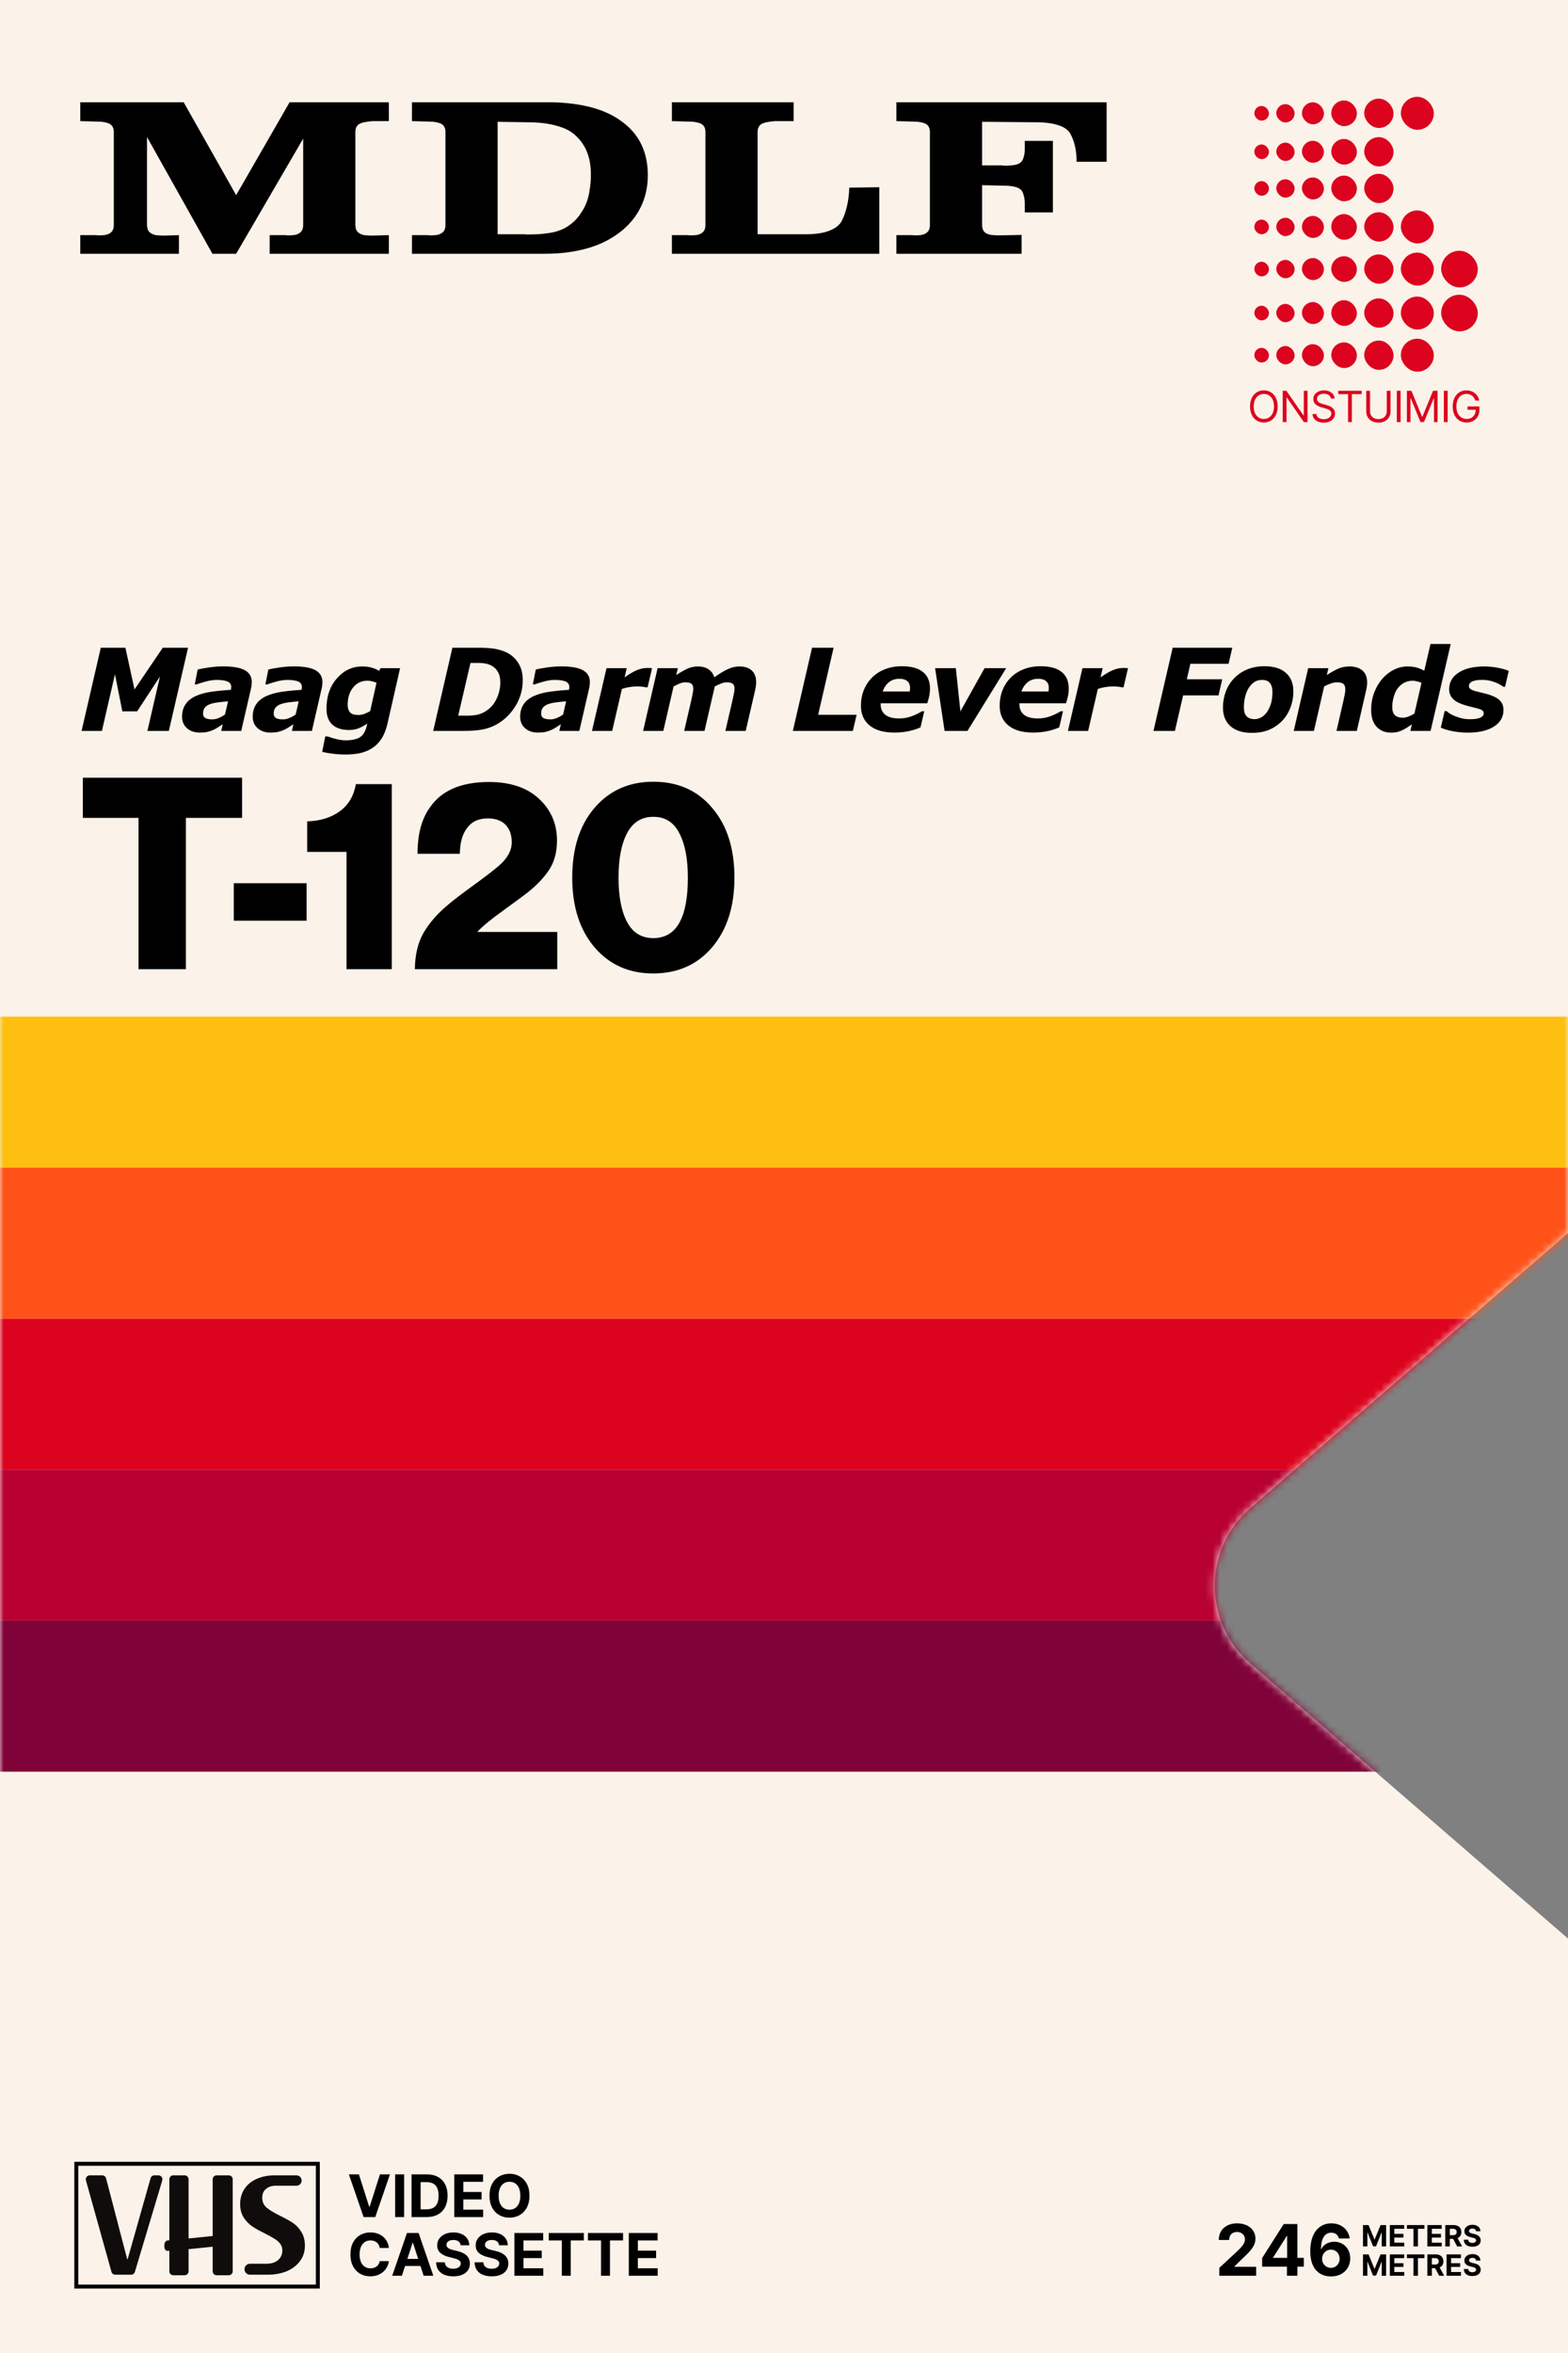 <?xml version="1.0" encoding="UTF-8"?>
<svg xmlns="http://www.w3.org/2000/svg" width="214" height="321" viewBox="0 0 214 321" fill="none">
  <rect x="0" y="0" width="214" height="321" fill="#808080" stroke="none"/>
  <path d="M214 168.21L170.628 205.748C164.177 211.331 164.177 221.337 170.628 226.92L214 264.458V321H0V0H214V168.21Z" fill="#FBF2E9"></path>
  <mask id="mask0_1_3" style="mask-type:alpha" maskUnits="userSpaceOnUse" x="0" y="0" width="214" height="321">
    <path d="M214 168.21L170.628 205.748C164.177 211.331 164.177 221.337 170.628 226.92L214 264.458V321H0V0H214V168.21Z" fill="#FBF2E9"></path>
  </mask>
  <g mask="url(#mask0_1_3)">
    <rect y="138.695" width="214" height="20.6" fill="#FEBF10"></rect>
    <rect y="159.295" width="214" height="20.6" fill="#FF5218"></rect>
    <rect y="179.895" width="214" height="20.6" fill="#DC031E"></rect>
    <rect y="200.495" width="214" height="20.6" fill="#B80032"></rect>
    <rect y="221.095" width="214" height="20.6" fill="#7F0339"></rect>
    <path d="M18.905 132.217V111.576H11.307V106.097H33.043V111.576H25.371V132.217H18.905ZM31.904 125.605V120.49H41.841V125.605H31.904ZM47.294 132.217V116.216H41.924V112.051C43.678 112.003 45.151 111.552 46.344 110.7C47.538 109.847 48.281 108.605 48.573 106.973H53.468V132.217H47.294ZM56.619 132.217C56.643 130.268 57.033 128.624 57.788 127.285C58.567 125.945 59.651 124.691 61.039 123.522C61.77 122.889 62.975 121.964 64.656 120.746C66.336 119.528 67.518 118.615 68.2 118.006C69.296 117.032 69.843 115.997 69.843 114.901C69.843 113.902 69.563 113.111 69.003 112.526C68.443 111.942 67.639 111.649 66.592 111.649C65.399 111.649 64.498 112.027 63.889 112.782C63.158 113.61 62.781 114.84 62.756 116.472H56.984C56.984 113.793 57.557 111.674 58.701 110.115C60.284 107.826 62.963 106.681 66.738 106.681C69.636 106.681 71.901 107.436 73.533 108.946C75.189 110.456 76.017 112.368 76.017 114.682C76.017 116.265 75.652 117.604 74.921 118.7C74.191 119.796 73.168 120.855 71.853 121.878C71.414 122.219 70.355 122.999 68.674 124.216C67.018 125.41 65.849 126.372 65.167 127.102V127.139H76.054V132.217H56.619ZM89.166 127.979C92.308 127.979 93.879 125.227 93.879 119.723C93.879 117.166 93.489 115.144 92.71 113.659C91.955 112.173 90.774 111.43 89.166 111.43C87.559 111.43 86.366 112.173 85.586 113.659C84.807 115.12 84.417 117.141 84.417 119.723C84.417 122.304 84.807 124.326 85.586 125.787C86.366 127.248 87.559 127.979 89.166 127.979ZM89.13 132.801C85.842 132.801 83.175 131.608 81.129 129.221C79.108 126.834 78.097 123.668 78.097 119.723C78.097 115.753 79.108 112.587 81.129 110.225C83.175 107.838 85.854 106.645 89.166 106.645C92.527 106.645 95.206 107.838 97.204 110.225C99.225 112.587 100.236 115.753 100.236 119.723C100.236 123.693 99.213 126.871 97.167 129.258C95.145 131.62 92.466 132.801 89.13 132.801Z" fill="black"></path>
    <path d="M48.983 296.63L50.392 301.058H50.446L51.857 296.63H53.223L51.214 302.458H49.626L47.614 296.63H48.983ZM55.157 296.63V302.458H53.925V296.63H55.157ZM58.236 302.458H56.17V296.63H58.253C58.84 296.63 59.344 296.747 59.767 296.98C60.19 297.212 60.516 297.545 60.743 297.979C60.973 298.414 61.087 298.933 61.087 299.538C61.087 300.146 60.973 300.667 60.743 301.104C60.516 301.54 60.188 301.875 59.761 302.108C59.337 302.341 58.828 302.458 58.236 302.458ZM57.403 301.402H58.185C58.549 301.402 58.856 301.338 59.104 301.209C59.355 301.078 59.542 300.876 59.668 300.603C59.795 300.328 59.858 299.973 59.858 299.538C59.858 299.108 59.795 298.756 59.668 298.483C59.542 298.21 59.355 298.008 59.107 297.879C58.858 297.75 58.552 297.686 58.188 297.686H57.403V301.402ZM62 302.458V296.63H65.927V297.646H63.232V299.035H65.725V300.051H63.232V301.442H65.939V302.458H62ZM72.262 299.544C72.262 300.18 72.142 300.72 71.901 301.166C71.662 301.612 71.335 301.952 70.922 302.188C70.51 302.421 70.047 302.538 69.533 302.538C69.015 302.538 68.55 302.42 68.139 302.185C67.727 301.95 67.402 301.609 67.163 301.163C66.924 300.717 66.804 300.178 66.804 299.544C66.804 298.909 66.924 298.368 67.163 297.922C67.402 297.476 67.727 297.137 68.139 296.903C68.55 296.668 69.015 296.551 69.533 296.551C70.047 296.551 70.51 296.668 70.922 296.903C71.335 297.137 71.662 297.476 71.901 297.922C72.142 298.368 72.262 298.909 72.262 299.544ZM71.013 299.544C71.013 299.132 70.951 298.785 70.828 298.503C70.707 298.22 70.535 298.006 70.313 297.86C70.091 297.713 69.831 297.64 69.533 297.64C69.235 297.64 68.975 297.713 68.754 297.86C68.532 298.006 68.359 298.22 68.236 298.503C68.114 298.785 68.053 299.132 68.053 299.544C68.053 299.956 68.114 300.303 68.236 300.586C68.359 300.868 68.532 301.083 68.754 301.229C68.975 301.375 69.235 301.448 69.533 301.448C69.831 301.448 70.091 301.375 70.313 301.229C70.535 301.083 70.707 300.868 70.828 300.586C70.951 300.303 71.013 299.956 71.013 299.544ZM53.072 306.671H51.826C51.803 306.509 51.757 306.366 51.687 306.241C51.616 306.114 51.526 306.006 51.416 305.916C51.306 305.827 51.179 305.759 51.035 305.712C50.893 305.664 50.738 305.64 50.571 305.64C50.269 305.64 50.007 305.715 49.783 305.865C49.559 306.013 49.385 306.229 49.262 306.514C49.139 306.797 49.077 307.14 49.077 307.544C49.077 307.96 49.139 308.309 49.262 308.591C49.387 308.874 49.562 309.087 49.786 309.232C50.01 309.376 50.269 309.448 50.562 309.448C50.727 309.448 50.88 309.426 51.021 309.382C51.163 309.339 51.289 309.275 51.399 309.192C51.509 309.106 51.6 309.003 51.672 308.882C51.746 308.76 51.797 308.622 51.826 308.466L53.072 308.472C53.04 308.739 52.959 308.997 52.83 309.246C52.703 309.492 52.532 309.713 52.315 309.909C52.101 310.102 51.845 310.256 51.547 310.37C51.251 310.482 50.916 310.538 50.543 310.538C50.023 310.538 49.558 310.42 49.148 310.185C48.74 309.95 48.418 309.609 48.181 309.163C47.946 308.717 47.828 308.178 47.828 307.544C47.828 306.909 47.947 306.368 48.186 305.922C48.425 305.476 48.75 305.137 49.16 304.903C49.569 304.668 50.03 304.551 50.543 304.551C50.88 304.551 51.193 304.598 51.482 304.693C51.772 304.788 52.029 304.926 52.253 305.108C52.477 305.289 52.659 305.51 52.799 305.771C52.941 306.033 53.032 306.333 53.072 306.671ZM54.851 310.458H53.53L55.542 304.63H57.13L59.139 310.458H57.819L56.359 305.962H56.313L54.851 310.458ZM54.768 308.167H57.887V309.129H54.768V308.167ZM62.869 306.306C62.846 306.077 62.748 305.898 62.576 305.771C62.403 305.644 62.169 305.581 61.873 305.581C61.672 305.581 61.502 305.609 61.364 305.666C61.225 305.721 61.119 305.798 61.045 305.897C60.973 305.995 60.937 306.107 60.937 306.232C60.933 306.337 60.955 306.428 61.002 306.506C61.051 306.583 61.119 306.651 61.204 306.708C61.29 306.763 61.388 306.811 61.5 306.853C61.612 306.893 61.732 306.927 61.859 306.955L62.382 307.08C62.636 307.137 62.87 307.213 63.082 307.308C63.295 307.403 63.479 307.519 63.634 307.658C63.79 307.796 63.91 307.96 63.996 308.147C64.083 308.335 64.128 308.551 64.129 308.793C64.128 309.15 64.037 309.459 63.856 309.721C63.678 309.981 63.42 310.183 63.082 310.327C62.746 310.469 62.342 310.541 61.867 310.541C61.397 310.541 60.987 310.468 60.638 310.324C60.291 310.18 60.02 309.967 59.824 309.684C59.631 309.399 59.529 309.048 59.52 308.628H60.712C60.725 308.824 60.781 308.987 60.88 309.118C60.98 309.247 61.114 309.344 61.281 309.411C61.45 309.475 61.641 309.508 61.853 309.508C62.062 309.508 62.243 309.477 62.397 309.417C62.552 309.356 62.672 309.271 62.758 309.163C62.843 309.055 62.886 308.931 62.886 308.791C62.886 308.66 62.847 308.55 62.769 308.46C62.693 308.371 62.581 308.295 62.434 308.233C62.287 308.17 62.108 308.113 61.896 308.062L61.261 307.903C60.77 307.783 60.382 307.596 60.097 307.342C59.813 307.088 59.671 306.745 59.673 306.315C59.671 305.962 59.765 305.654 59.955 305.39C60.147 305.126 60.409 304.921 60.743 304.773C61.077 304.625 61.456 304.551 61.882 304.551C62.314 304.551 62.691 304.625 63.014 304.773C63.338 304.921 63.591 305.126 63.771 305.39C63.951 305.654 64.044 305.959 64.05 306.306H62.869ZM68.12 306.306C68.097 306.077 67.999 305.898 67.827 305.771C67.654 305.644 67.42 305.581 67.124 305.581C66.923 305.581 66.753 305.609 66.614 305.666C66.476 305.721 66.37 305.798 66.296 305.897C66.224 305.995 66.188 306.107 66.188 306.232C66.184 306.337 66.206 306.428 66.253 306.506C66.302 306.583 66.37 306.651 66.455 306.708C66.54 306.763 66.639 306.811 66.751 306.853C66.863 306.893 66.982 306.927 67.109 306.955L67.633 307.08C67.887 307.137 68.121 307.213 68.333 307.308C68.546 307.403 68.73 307.519 68.885 307.658C69.041 307.796 69.161 307.96 69.246 308.147C69.334 308.335 69.378 308.551 69.38 308.793C69.378 309.15 69.287 309.459 69.107 309.721C68.929 309.981 68.671 310.183 68.333 310.327C67.997 310.469 67.592 310.541 67.118 310.541C66.648 310.541 66.238 310.468 65.889 310.324C65.542 310.18 65.27 309.967 65.075 309.684C64.881 309.399 64.78 309.048 64.77 308.628H65.963C65.976 308.824 66.032 308.987 66.131 309.118C66.231 309.247 66.365 309.344 66.532 309.411C66.701 309.475 66.891 309.508 67.104 309.508C67.312 309.508 67.494 309.477 67.647 309.417C67.803 309.356 67.923 309.271 68.009 309.163C68.094 309.055 68.137 308.931 68.137 308.791C68.137 308.66 68.098 308.55 68.02 308.46C67.944 308.371 67.832 308.295 67.684 308.233C67.538 308.17 67.359 308.113 67.147 308.062L66.512 307.903C66.021 307.783 65.633 307.596 65.348 307.342C65.064 307.088 64.922 306.745 64.924 306.315C64.922 305.962 65.016 305.654 65.206 305.39C65.397 305.126 65.66 304.921 65.994 304.773C66.328 304.625 66.707 304.551 67.132 304.551C67.565 304.551 67.942 304.625 68.265 304.773C68.589 304.921 68.841 305.126 69.022 305.39C69.202 305.654 69.295 305.959 69.301 306.306H68.12ZM70.209 310.458V304.63H74.136V305.646H71.441V307.035H73.934V308.051H71.441V309.442H74.147V310.458H70.209ZM74.894 305.646V304.63H79.68V305.646H77.896V310.458H76.678V305.646H74.894ZM80.246 305.646V304.63H85.032V305.646H83.248V310.458H82.03V305.646H80.246ZM85.82 310.458V304.63H89.747V305.646H87.053V307.035H89.545V308.051H87.053V309.442H89.759V310.458H85.82Z" fill="black"></path>
    <path d="M166.41 310.458V309.384L168.92 307.06C169.133 306.854 169.312 306.668 169.457 306.503C169.604 306.337 169.715 306.176 169.791 306.017C169.867 305.857 169.904 305.683 169.904 305.497C169.904 305.291 169.857 305.113 169.763 304.964C169.669 304.812 169.541 304.696 169.378 304.616C169.215 304.533 169.03 304.492 168.824 304.492C168.608 304.492 168.42 304.536 168.259 304.623C168.098 304.71 167.974 304.835 167.887 304.998C167.8 305.161 167.756 305.355 167.756 305.58H166.341C166.341 305.119 166.446 304.718 166.655 304.379C166.864 304.039 167.156 303.776 167.533 303.59C167.909 303.404 168.343 303.311 168.834 303.311C169.339 303.311 169.778 303.401 170.152 303.58C170.529 303.757 170.821 304.002 171.03 304.317C171.239 304.631 171.343 304.991 171.343 305.398C171.343 305.664 171.291 305.927 171.185 306.186C171.082 306.445 170.897 306.733 170.631 307.05C170.365 307.364 169.989 307.742 169.505 308.183L168.476 309.191V309.239H171.436V310.458H166.41ZM172.258 309.219V308.045L175.202 303.408H176.214V305.033H175.615L173.759 307.969V308.024H177.942V309.219H172.258ZM175.642 310.458V308.861L175.67 308.341V303.408H177.067V310.458H175.642ZM181.641 310.554C181.278 310.552 180.928 310.491 180.591 310.372C180.256 310.253 179.955 310.059 179.689 309.79C179.423 309.522 179.212 309.166 179.055 308.723C178.902 308.28 178.825 307.736 178.825 307.091C178.827 306.499 178.895 305.97 179.028 305.504C179.163 305.036 179.356 304.639 179.606 304.313C179.859 303.987 180.161 303.739 180.512 303.57C180.863 303.397 181.256 303.311 181.692 303.311C182.163 303.311 182.578 303.403 182.939 303.587C183.299 303.768 183.588 304.015 183.806 304.327C184.026 304.639 184.16 304.989 184.205 305.377H182.736C182.678 305.131 182.558 304.939 182.374 304.799C182.19 304.659 181.963 304.589 181.692 304.589C181.233 304.589 180.885 304.788 180.646 305.188C180.41 305.587 180.289 306.13 180.284 306.816H180.333C180.438 306.607 180.581 306.429 180.76 306.282C180.941 306.133 181.146 306.019 181.376 305.941C181.608 305.861 181.852 305.821 182.109 305.821C182.527 305.821 182.898 305.92 183.224 306.117C183.55 306.312 183.807 306.581 183.995 306.923C184.184 307.265 184.278 307.656 184.278 308.096C184.278 308.574 184.166 308.998 183.944 309.37C183.724 309.742 183.415 310.033 183.018 310.245C182.623 310.453 182.164 310.557 181.641 310.554ZM181.634 309.384C181.863 309.384 182.069 309.329 182.25 309.219C182.431 309.109 182.574 308.959 182.677 308.771C182.78 308.583 182.832 308.372 182.832 308.138C182.832 307.904 182.78 307.694 182.677 307.508C182.576 307.322 182.436 307.174 182.257 307.064C182.078 306.954 181.874 306.898 181.644 306.898C181.472 306.898 181.313 306.931 181.166 306.995C181.021 307.059 180.894 307.149 180.784 307.263C180.676 307.378 180.591 307.511 180.529 307.663C180.467 307.812 180.436 307.971 180.436 308.141C180.436 308.368 180.488 308.576 180.591 308.764C180.696 308.952 180.839 309.103 181.018 309.215C181.199 309.328 181.404 309.384 181.634 309.384Z" fill="black"></path>
    <path d="M186.021 303.549H186.78L187.581 305.503H187.615L188.416 303.549H189.175V306.458H188.578V304.565H188.554L187.801 306.444H187.395L186.642 304.557H186.618V306.458H186.021V303.549ZM189.682 306.458V303.549H191.642V304.056H190.297V304.749H191.541V305.256H190.297V305.951H191.647V306.458H189.682ZM192.02 304.056V303.549H194.409V304.056H193.519V306.458H192.911V304.056H192.02ZM194.803 306.458V303.549H196.763V304.056H195.418V304.749H196.662V305.256H195.418V305.951H196.769V306.458H194.803ZM197.252 306.458V303.549H198.4C198.619 303.549 198.807 303.588 198.962 303.667C199.118 303.744 199.237 303.855 199.319 303.998C199.401 304.14 199.442 304.307 199.442 304.499C199.442 304.692 199.401 304.859 199.317 304.998C199.234 305.136 199.113 305.242 198.955 305.316C198.798 305.39 198.607 305.427 198.384 305.427H197.616V304.932H198.285C198.402 304.932 198.499 304.916 198.577 304.884C198.655 304.852 198.713 304.804 198.75 304.739C198.789 304.675 198.809 304.595 198.809 304.499C198.809 304.403 198.789 304.321 198.75 304.255C198.713 304.189 198.654 304.138 198.576 304.104C198.498 304.069 198.4 304.052 198.282 304.052H197.867V306.458H197.252ZM198.823 305.134L199.546 306.458H198.867L198.16 305.134H198.823ZM201.455 304.386C201.444 304.271 201.395 304.182 201.309 304.119C201.223 304.055 201.106 304.023 200.958 304.023C200.857 304.023 200.773 304.038 200.704 304.066C200.634 304.093 200.581 304.132 200.544 304.181C200.508 304.23 200.491 304.286 200.491 304.349C200.489 304.401 200.499 304.446 200.523 304.485C200.548 304.524 200.581 304.557 200.624 304.586C200.667 304.613 200.716 304.637 200.772 304.658C200.828 304.678 200.887 304.695 200.951 304.709L201.212 304.772C201.339 304.8 201.455 304.838 201.562 304.886C201.668 304.933 201.759 304.991 201.837 305.06C201.915 305.129 201.975 305.211 202.017 305.305C202.061 305.398 202.083 305.506 202.084 305.627C202.083 305.805 202.038 305.959 201.948 306.09C201.859 306.22 201.73 306.321 201.562 306.393C201.394 306.464 201.192 306.499 200.955 306.499C200.72 306.499 200.516 306.463 200.341 306.391C200.168 306.319 200.033 306.213 199.935 306.072C199.839 305.93 199.788 305.754 199.783 305.545H200.378C200.385 305.642 200.413 305.724 200.462 305.789C200.512 305.853 200.579 305.902 200.662 305.935C200.747 305.967 200.842 305.984 200.948 305.984C201.052 305.984 201.142 305.968 201.219 305.938C201.297 305.908 201.357 305.866 201.4 305.812C201.442 305.758 201.464 305.696 201.464 305.626C201.464 305.56 201.444 305.505 201.405 305.461C201.367 305.416 201.312 305.378 201.238 305.347C201.165 305.316 201.075 305.288 200.969 305.262L200.652 305.182C200.407 305.123 200.214 305.03 200.071 304.903C199.929 304.776 199.859 304.605 199.86 304.39C199.859 304.214 199.906 304.06 200 303.928C200.096 303.797 200.227 303.694 200.394 303.62C200.561 303.546 200.75 303.509 200.962 303.509C201.178 303.509 201.366 303.546 201.527 303.62C201.689 303.694 201.815 303.797 201.905 303.928C201.995 304.06 202.042 304.212 202.044 304.386H201.455ZM186.021 307.549H186.78L187.581 309.503H187.615L188.416 307.549H189.175V310.458H188.578V308.565H188.554L187.801 310.444H187.395L186.642 308.557H186.618V310.458H186.021V307.549ZM189.682 310.458V307.549H191.642V308.056H190.297V308.749H191.541V309.256H190.297V309.951H191.647V310.458H189.682ZM192.02 308.056V307.549H194.409V308.056H193.519V310.458H192.911V308.056H192.02ZM194.803 310.458V307.549H195.95C196.17 307.549 196.358 307.588 196.513 307.667C196.669 307.744 196.788 307.855 196.869 307.998C196.952 308.14 196.993 308.307 196.993 308.499C196.993 308.692 196.951 308.859 196.868 308.998C196.785 309.136 196.664 309.242 196.506 309.316C196.349 309.39 196.158 309.427 195.935 309.427H195.166V308.932H195.835C195.953 308.932 196.05 308.916 196.128 308.884C196.206 308.852 196.263 308.804 196.301 308.739C196.34 308.675 196.359 308.595 196.359 308.499C196.359 308.403 196.34 308.321 196.301 308.255C196.263 308.189 196.205 308.138 196.127 308.104C196.049 308.069 195.951 308.052 195.832 308.052H195.418V310.458H194.803ZM196.374 309.134L197.097 310.458H196.418L195.71 309.134H196.374ZM197.428 310.458V307.549H199.388V308.056H198.043V308.749H199.287V309.256H198.043V309.951H199.394V310.458H197.428ZM201.455 308.386C201.444 308.271 201.395 308.182 201.309 308.119C201.223 308.055 201.106 308.023 200.958 308.023C200.857 308.023 200.773 308.038 200.704 308.066C200.634 308.093 200.581 308.132 200.544 308.181C200.508 308.23 200.491 308.286 200.491 308.349C200.489 308.401 200.499 308.446 200.523 308.485C200.548 308.524 200.581 308.557 200.624 308.586C200.667 308.613 200.716 308.637 200.772 308.658C200.828 308.678 200.887 308.695 200.951 308.709L201.212 308.772C201.339 308.8 201.455 308.838 201.562 308.886C201.668 308.933 201.759 308.991 201.837 309.06C201.915 309.129 201.975 309.211 202.017 309.305C202.061 309.398 202.083 309.506 202.084 309.627C202.083 309.805 202.038 309.959 201.948 310.09C201.859 310.22 201.73 310.321 201.562 310.393C201.394 310.464 201.192 310.499 200.955 310.499C200.72 310.499 200.516 310.463 200.341 310.391C200.168 310.319 200.033 310.213 199.935 310.072C199.839 309.93 199.788 309.754 199.783 309.545H200.378C200.385 309.642 200.413 309.724 200.462 309.789C200.512 309.853 200.579 309.902 200.662 309.935C200.747 309.967 200.842 309.984 200.948 309.984C201.052 309.984 201.142 309.968 201.219 309.938C201.297 309.908 201.357 309.866 201.4 309.812C201.442 309.758 201.464 309.696 201.464 309.626C201.464 309.56 201.444 309.505 201.405 309.461C201.367 309.416 201.312 309.378 201.238 309.347C201.165 309.316 201.075 309.288 200.969 309.262L200.652 309.182C200.407 309.123 200.214 309.03 200.071 308.903C199.929 308.776 199.859 308.605 199.86 308.39C199.859 308.214 199.906 308.06 200 307.928C200.096 307.797 200.227 307.694 200.394 307.62C200.561 307.546 200.75 307.509 200.962 307.509C201.178 307.509 201.366 307.546 201.527 307.62C201.689 307.694 201.815 307.797 201.905 307.928C201.995 308.06 202.042 308.212 202.044 308.386H201.455Z" fill="black"></path>
    <path d="M23.044 99.711H20.119L21.833 92.29L18.716 97.044H16.697L15.691 91.977L13.909 99.711H11.135L13.756 88.365H17.116L18.358 94.057L22.214 88.365H25.665L23.044 99.711ZM31.126 95.673C30.638 95.713 30.181 95.761 29.754 95.817C29.327 95.873 28.964 95.954 28.665 96.061C28.355 96.173 28.118 96.33 27.956 96.534C27.793 96.737 27.712 97.006 27.712 97.341C27.712 97.636 27.819 97.844 28.032 97.966C28.25 98.083 28.565 98.141 28.977 98.141C29.246 98.141 29.533 98.08 29.838 97.959C30.148 97.832 30.437 97.671 30.706 97.478L31.126 95.673ZM30.402 98.804C30.229 98.916 30.021 99.051 29.777 99.208C29.533 99.365 29.307 99.49 29.099 99.581C28.814 99.698 28.548 99.787 28.299 99.848C28.05 99.909 27.704 99.939 27.262 99.939C26.551 99.939 25.97 99.741 25.518 99.345C25.071 98.944 24.847 98.423 24.847 97.783C24.847 97.108 25.007 96.536 25.327 96.069C25.647 95.596 26.122 95.221 26.752 94.941C27.341 94.677 28.042 94.487 28.855 94.37C29.673 94.253 30.557 94.166 31.506 94.111C31.512 94.08 31.522 94.032 31.537 93.966C31.552 93.895 31.56 93.816 31.56 93.73C31.56 93.369 31.392 93.118 31.057 92.975C30.722 92.828 30.221 92.754 29.556 92.754C29.104 92.754 28.604 92.831 28.055 92.983C27.511 93.135 27.102 93.262 26.828 93.364H26.577L26.981 91.337C27.301 91.256 27.796 91.164 28.466 91.063C29.137 90.961 29.805 90.91 30.47 90.91C31.811 90.91 32.794 91.086 33.419 91.436C34.049 91.787 34.364 92.33 34.364 93.067C34.364 93.168 34.354 93.3 34.333 93.463C34.318 93.626 34.295 93.768 34.265 93.89L32.924 99.711H30.196L30.402 98.804ZM40.769 95.673C40.281 95.713 39.824 95.761 39.397 95.817C38.971 95.873 38.607 95.954 38.308 96.061C37.998 96.173 37.762 96.33 37.599 96.534C37.437 96.737 37.355 97.006 37.355 97.341C37.355 97.636 37.462 97.844 37.675 97.966C37.894 98.083 38.209 98.141 38.62 98.141C38.889 98.141 39.176 98.08 39.481 97.959C39.791 97.832 40.081 97.671 40.35 97.478L40.769 95.673ZM40.045 98.804C39.872 98.916 39.664 99.051 39.42 99.208C39.176 99.365 38.95 99.49 38.742 99.581C38.458 99.698 38.191 99.787 37.942 99.848C37.693 99.909 37.348 99.939 36.906 99.939C36.194 99.939 35.613 99.741 35.161 99.345C34.714 98.944 34.49 98.423 34.49 97.783C34.49 97.108 34.65 96.536 34.97 96.069C35.29 95.596 35.765 95.221 36.395 94.941C36.984 94.677 37.685 94.487 38.498 94.37C39.316 94.253 40.2 94.166 41.15 94.111C41.155 94.08 41.165 94.032 41.18 93.966C41.196 93.895 41.203 93.816 41.203 93.73C41.203 93.369 41.035 93.118 40.7 92.975C40.365 92.828 39.865 92.754 39.199 92.754C38.747 92.754 38.247 92.831 37.698 92.983C37.155 93.135 36.746 93.262 36.471 93.364H36.22L36.624 91.337C36.944 91.256 37.439 91.164 38.11 91.063C38.78 90.961 39.448 90.91 40.114 90.91C41.455 90.91 42.437 91.086 43.062 91.436C43.692 91.787 44.007 92.33 44.007 93.067C44.007 93.168 43.997 93.3 43.977 93.463C43.961 93.626 43.938 93.768 43.908 93.89L42.567 99.711H39.839L40.045 98.804ZM54.603 91.154L52.881 98.728C52.693 99.541 52.426 100.216 52.081 100.755C51.735 101.293 51.316 101.722 50.823 102.042C50.316 102.373 49.764 102.604 49.17 102.736C48.576 102.868 47.908 102.934 47.166 102.934C46.551 102.934 45.962 102.896 45.398 102.82C44.834 102.749 44.36 102.665 43.974 102.568L44.393 100.465H44.728C45.15 100.628 45.576 100.757 46.008 100.854C46.44 100.95 46.823 100.999 47.158 100.999C47.641 100.999 48.06 100.953 48.416 100.861C48.771 100.775 49.051 100.648 49.254 100.481C49.472 100.303 49.645 100.084 49.772 99.825C49.904 99.566 50.011 99.249 50.092 98.873L50.13 98.713C49.734 98.982 49.34 99.195 48.949 99.353C48.558 99.51 48.116 99.589 47.623 99.589C46.663 99.589 45.911 99.348 45.368 98.865C44.829 98.383 44.56 97.654 44.56 96.678C44.56 94.997 45.035 93.618 45.985 92.541C46.935 91.459 48.088 90.918 49.444 90.918C49.932 90.918 50.374 90.977 50.77 91.093C51.171 91.21 51.494 91.358 51.738 91.535L51.928 91.154H54.603ZM51.387 93.135C51.24 93.069 51.044 93.008 50.801 92.953C50.562 92.891 50.351 92.861 50.168 92.861C49.35 92.861 48.693 93.168 48.195 93.783C47.697 94.398 47.448 95.188 47.448 96.153C47.448 96.59 47.555 96.93 47.768 97.174C47.981 97.418 48.365 97.539 48.919 97.539C49.188 97.539 49.459 97.489 49.734 97.387C50.013 97.28 50.275 97.156 50.519 97.014L51.387 93.135ZM71.344 92.793C71.344 94.078 71.006 95.264 70.331 96.351C69.655 97.438 68.789 98.271 67.733 98.85C67.093 99.195 66.425 99.427 65.729 99.543C65.033 99.655 64.2 99.711 63.23 99.711H59.123L61.744 88.365H65.416C66.498 88.365 67.369 88.449 68.03 88.617C68.69 88.785 69.223 89.011 69.63 89.295C70.189 89.681 70.613 90.164 70.902 90.743C71.197 91.317 71.344 92 71.344 92.793ZM68.281 93.059C68.281 92.541 68.185 92.097 67.992 91.726C67.799 91.35 67.504 91.048 67.108 90.819C66.925 90.717 66.737 90.641 66.544 90.59C66.356 90.534 66.14 90.494 65.896 90.469C65.663 90.448 65.396 90.438 65.096 90.438C64.796 90.438 64.535 90.438 64.311 90.438H64.212L62.536 97.631H62.803C63.097 97.631 63.412 97.631 63.748 97.631C64.083 97.631 64.355 97.618 64.563 97.593C64.832 97.567 65.073 97.527 65.287 97.471C65.505 97.415 65.744 97.321 66.003 97.189C66.734 96.813 67.296 96.252 67.687 95.505C68.083 94.758 68.281 93.943 68.281 93.059ZM77.269 95.673C76.781 95.713 76.324 95.761 75.898 95.817C75.471 95.873 75.108 95.954 74.808 96.061C74.498 96.173 74.262 96.33 74.099 96.534C73.937 96.737 73.856 97.006 73.856 97.341C73.856 97.636 73.962 97.844 74.176 97.966C74.394 98.083 74.709 98.141 75.12 98.141C75.39 98.141 75.677 98.08 75.981 97.959C76.291 97.832 76.581 97.671 76.85 97.478L77.269 95.673ZM76.545 98.804C76.373 98.916 76.164 99.051 75.92 99.208C75.677 99.365 75.451 99.49 75.242 99.581C74.958 99.698 74.691 99.787 74.442 99.848C74.193 99.909 73.848 99.939 73.406 99.939C72.695 99.939 72.113 99.741 71.661 99.345C71.214 98.944 70.991 98.423 70.991 97.783C70.991 97.108 71.151 96.536 71.471 96.069C71.791 95.596 72.266 95.221 72.895 94.941C73.485 94.677 74.186 94.487 74.999 94.37C75.816 94.253 76.7 94.166 77.65 94.111C77.655 94.08 77.665 94.032 77.68 93.966C77.696 93.895 77.703 93.816 77.703 93.73C77.703 93.369 77.536 93.118 77.201 92.975C76.865 92.828 76.365 92.754 75.7 92.754C75.247 92.754 74.747 92.831 74.198 92.983C73.655 93.135 73.246 93.262 72.972 93.364H72.72L73.124 91.337C73.444 91.256 73.939 91.164 74.61 91.063C75.28 90.961 75.948 90.91 76.614 90.91C77.955 90.91 78.938 91.086 79.563 91.436C80.192 91.787 80.507 92.33 80.507 93.067C80.507 93.168 80.497 93.3 80.477 93.463C80.462 93.626 80.439 93.768 80.408 93.89L79.067 99.711H76.34L76.545 98.804ZM88.383 93.768H88.139C88.017 93.727 87.844 93.697 87.621 93.676C87.397 93.656 87.177 93.646 86.958 93.646C86.597 93.646 86.249 93.674 85.914 93.73C85.579 93.78 85.234 93.864 84.878 93.981L83.552 99.711H80.794L82.775 91.154H85.533L85.244 92.412C85.762 92.031 86.277 91.721 86.79 91.482C87.308 91.243 87.829 91.124 88.352 91.124C88.449 91.124 88.556 91.126 88.672 91.131C88.794 91.136 88.901 91.144 88.992 91.154L88.383 93.768ZM103.2 93.059C103.2 93.217 103.187 93.387 103.162 93.57C103.141 93.752 103.108 93.943 103.063 94.141L101.775 99.711H99.001L99.992 95.436C100.058 95.142 100.116 94.86 100.167 94.591C100.223 94.321 100.251 94.103 100.251 93.935C100.251 93.641 100.17 93.425 100.007 93.288C99.845 93.151 99.555 93.082 99.138 93.082C98.94 93.082 98.714 93.13 98.46 93.227C98.212 93.318 97.909 93.458 97.554 93.646L96.152 99.711H93.378L94.369 95.436C94.425 95.188 94.481 94.918 94.536 94.629C94.592 94.339 94.62 94.118 94.62 93.966C94.62 93.656 94.541 93.433 94.384 93.295C94.232 93.153 93.945 93.082 93.523 93.082C93.305 93.082 93.066 93.133 92.807 93.234C92.548 93.336 92.256 93.473 91.93 93.646L90.528 99.711H87.77L89.751 91.154H92.51L92.289 92.099C92.847 91.728 93.35 91.439 93.797 91.231C94.249 91.022 94.737 90.918 95.26 90.918C95.824 90.918 96.299 91.045 96.685 91.299C97.071 91.548 97.34 91.916 97.493 92.404C98.173 91.911 98.783 91.54 99.321 91.291C99.86 91.043 100.38 90.918 100.883 90.918C101.635 90.918 102.209 91.103 102.605 91.474C103.002 91.845 103.2 92.373 103.2 93.059ZM116.398 99.711H108.207L110.828 88.365H113.769L111.659 97.516H116.909L116.398 99.711ZM124.159 94.332C124.175 94.24 124.185 94.156 124.19 94.08C124.2 94.004 124.205 93.925 124.205 93.844C124.205 93.443 124.081 93.135 123.832 92.922C123.583 92.709 123.225 92.602 122.757 92.602C122.194 92.602 121.719 92.754 121.333 93.059C120.952 93.364 120.662 93.788 120.464 94.332H124.159ZM122.064 99.939C120.606 99.939 119.481 99.617 118.689 98.972C117.896 98.327 117.5 97.435 117.5 96.297C117.5 95.52 117.629 94.806 117.889 94.156C118.148 93.506 118.521 92.935 119.009 92.442C119.476 91.965 120.06 91.586 120.761 91.307C121.462 91.027 122.232 90.888 123.07 90.888C124.345 90.888 125.305 91.147 125.95 91.665C126.6 92.178 126.925 92.937 126.925 93.943C126.925 94.288 126.89 94.626 126.819 94.956C126.753 95.287 126.664 95.614 126.552 95.939H120.197C120.197 95.97 120.197 96 120.197 96.031C120.197 96.056 120.197 96.084 120.197 96.115C120.197 96.709 120.405 97.174 120.822 97.509C121.239 97.844 121.876 98.012 122.735 98.012C123.334 98.012 123.9 97.91 124.434 97.707C124.972 97.504 125.439 97.278 125.836 97.029H126.14L125.63 99.231C125.097 99.465 124.535 99.64 123.946 99.757C123.357 99.879 122.729 99.939 122.064 99.939ZM137.323 91.154L132.042 99.711H128.918L127.623 91.154H130.45L131.075 97.044L134.374 91.154H137.323ZM143.095 94.332C143.111 94.24 143.121 94.156 143.126 94.08C143.136 94.004 143.141 93.925 143.141 93.844C143.141 93.443 143.017 93.135 142.768 92.922C142.519 92.709 142.161 92.602 141.693 92.602C141.129 92.602 140.654 92.754 140.268 93.059C139.887 93.364 139.598 93.788 139.4 94.332H143.095ZM141 99.939C139.542 99.939 138.417 99.617 137.624 98.972C136.832 98.327 136.436 97.435 136.436 96.297C136.436 95.52 136.565 94.806 136.824 94.156C137.084 93.506 137.457 92.935 137.945 92.442C138.412 91.965 138.996 91.586 139.697 91.307C140.398 91.027 141.168 90.888 142.006 90.888C143.281 90.888 144.241 91.147 144.886 91.665C145.536 92.178 145.861 92.937 145.861 93.943C145.861 94.288 145.826 94.626 145.754 94.956C145.688 95.287 145.6 95.614 145.488 95.939H139.133C139.133 95.97 139.133 96 139.133 96.031C139.133 96.056 139.133 96.084 139.133 96.115C139.133 96.709 139.341 97.174 139.758 97.509C140.174 97.844 140.812 98.012 141.67 98.012C142.27 98.012 142.836 97.91 143.37 97.707C143.908 97.504 144.375 97.278 144.772 97.029H145.076L144.566 99.231C144.032 99.465 143.471 99.64 142.882 99.757C142.293 99.879 141.665 99.939 141 99.939ZM153.34 93.768H153.097C152.975 93.727 152.802 93.697 152.578 93.676C152.355 93.656 152.134 93.646 151.916 93.646C151.555 93.646 151.207 93.674 150.872 93.73C150.536 93.78 150.191 93.864 149.835 93.981L148.51 99.711H145.751L147.732 91.154H150.491L150.201 92.412C150.719 92.031 151.235 91.721 151.748 91.482C152.266 91.243 152.787 91.124 153.31 91.124C153.406 91.124 153.513 91.126 153.63 91.131C153.752 91.136 153.859 91.144 153.95 91.154L153.34 93.768ZM168.185 88.365L167.674 90.56H162.462L161.975 92.671H166.806L166.303 94.865H161.472L160.352 99.711H157.426L160.047 88.365H168.185ZM176.517 94.286C176.517 95.088 176.383 95.84 176.114 96.541C175.844 97.242 175.466 97.844 174.978 98.347C174.47 98.87 173.881 99.274 173.21 99.558C172.54 99.838 171.758 99.978 170.864 99.978C169.589 99.978 168.611 99.673 167.93 99.063C167.25 98.454 166.909 97.611 166.909 96.534C166.909 95.772 167.036 95.048 167.29 94.362C167.544 93.676 167.92 93.072 168.418 92.549C168.9 92.036 169.492 91.632 170.193 91.337C170.899 91.037 171.689 90.888 172.563 90.888C173.843 90.888 174.821 91.19 175.496 91.794C176.177 92.394 176.517 93.224 176.517 94.286ZM172.951 97.09C173.185 96.734 173.36 96.346 173.477 95.924C173.599 95.502 173.66 94.989 173.66 94.385C173.66 93.862 173.546 93.46 173.317 93.181C173.089 92.897 172.725 92.754 172.228 92.754C171.842 92.754 171.501 92.848 171.207 93.036C170.917 93.224 170.661 93.491 170.437 93.836C170.229 94.156 170.064 94.553 169.942 95.025C169.825 95.497 169.766 95.983 169.766 96.48C169.766 97.064 169.896 97.484 170.155 97.737C170.414 97.986 170.77 98.111 171.222 98.111C171.552 98.111 171.869 98.022 172.174 97.844C172.479 97.661 172.738 97.41 172.951 97.09ZM186.587 93.09C186.587 93.242 186.577 93.407 186.557 93.585C186.536 93.763 186.503 93.948 186.458 94.141L185.178 99.711H182.404L183.379 95.467C183.451 95.152 183.506 94.883 183.547 94.659C183.588 94.436 183.608 94.228 183.608 94.034C183.608 93.704 183.524 93.463 183.357 93.311C183.189 93.158 182.882 93.082 182.435 93.082C182.216 93.082 181.965 93.13 181.68 93.227C181.396 93.318 181.076 93.458 180.72 93.646L179.326 99.711H176.568L178.541 91.154H181.299L181.078 92.099C181.642 91.728 182.155 91.439 182.617 91.231C183.085 91.022 183.598 90.918 184.157 90.918C184.924 90.918 185.521 91.103 185.947 91.474C186.374 91.845 186.587 92.383 186.587 93.09ZM197.991 87.855L195.248 99.711H192.489L192.695 98.82C192.431 98.987 192.197 99.139 191.994 99.277C191.796 99.409 191.575 99.531 191.331 99.642C191.103 99.744 190.877 99.82 190.653 99.871C190.435 99.922 190.17 99.947 189.861 99.947C189.033 99.947 188.37 99.678 187.872 99.139C187.379 98.601 187.133 97.837 187.133 96.846C187.133 96.033 187.262 95.271 187.521 94.56C187.786 93.844 188.146 93.212 188.603 92.663C189.05 92.13 189.579 91.705 190.188 91.391C190.798 91.076 191.435 90.918 192.101 90.918C192.568 90.918 192.974 90.966 193.32 91.063C193.665 91.154 194.021 91.299 194.387 91.497L195.232 87.855H197.991ZM194.006 93.151C193.858 93.079 193.665 93.016 193.426 92.96C193.188 92.899 192.977 92.869 192.794 92.869C192.357 92.869 191.964 92.965 191.613 93.158C191.263 93.351 190.965 93.615 190.722 93.951C190.503 94.25 190.33 94.634 190.203 95.101C190.076 95.563 190.013 96.01 190.013 96.442C190.013 96.955 190.132 97.329 190.371 97.562C190.61 97.796 190.973 97.913 191.461 97.913C191.71 97.913 191.971 97.857 192.245 97.745C192.525 97.633 192.789 97.501 193.038 97.349L194.006 93.151ZM200.342 99.947C199.61 99.947 198.902 99.879 198.216 99.741C197.53 99.604 197.005 99.444 196.639 99.261L197.165 97.006H197.416C197.528 97.103 197.667 97.209 197.835 97.326C198.008 97.443 198.252 97.565 198.567 97.692C198.836 97.809 199.148 97.91 199.504 97.997C199.859 98.078 200.243 98.118 200.654 98.118C201.269 98.118 201.729 98.047 202.033 97.905C202.343 97.763 202.498 97.56 202.498 97.296C202.498 97.092 202.389 96.937 202.171 96.831C201.952 96.724 201.5 96.592 200.814 96.435C199.651 96.165 198.854 95.84 198.422 95.459C197.995 95.078 197.782 94.603 197.782 94.034C197.782 93.069 198.214 92.31 199.077 91.756C199.941 91.197 201.109 90.918 202.582 90.918C203.222 90.918 203.862 90.984 204.502 91.116C205.142 91.243 205.612 91.38 205.912 91.528L205.409 93.692H205.173C204.812 93.412 204.375 93.186 203.862 93.013C203.354 92.836 202.831 92.747 202.293 92.747C201.708 92.747 201.259 92.818 200.944 92.96C200.634 93.097 200.479 93.311 200.479 93.6C200.479 93.824 200.614 93.996 200.883 94.118C201.152 94.235 201.576 94.357 202.155 94.484C203.232 94.718 204.007 95.012 204.479 95.368C204.957 95.723 205.196 96.221 205.196 96.861C205.196 97.816 204.759 98.571 203.885 99.124C203.011 99.673 201.83 99.947 200.342 99.947Z" fill="black"></path>
    <path d="M174.374 55.446C174.374 55.896 174.293 56.285 174.131 56.613C173.968 56.941 173.745 57.194 173.462 57.372C173.178 57.55 172.855 57.638 172.491 57.638C172.127 57.638 171.803 57.55 171.52 57.372C171.236 57.194 171.013 56.941 170.851 56.613C170.688 56.285 170.607 55.896 170.607 55.446C170.607 54.996 170.688 54.607 170.851 54.279C171.013 53.952 171.236 53.699 171.52 53.521C171.803 53.343 172.127 53.254 172.491 53.254C172.855 53.254 173.178 53.343 173.462 53.521C173.745 53.699 173.968 53.952 174.131 54.279C174.293 54.607 174.374 54.996 174.374 55.446ZM173.874 55.446C173.874 55.077 173.812 54.765 173.689 54.511C173.567 54.257 173.401 54.064 173.191 53.934C172.982 53.803 172.749 53.738 172.491 53.738C172.232 53.738 171.998 53.803 171.788 53.934C171.58 54.064 171.414 54.257 171.29 54.511C171.168 54.765 171.107 55.077 171.107 55.446C171.107 55.816 171.168 56.128 171.29 56.382C171.414 56.636 171.58 56.829 171.788 56.959C171.998 57.09 172.232 57.155 172.491 57.155C172.749 57.155 172.982 57.09 173.191 56.959C173.401 56.829 173.567 56.636 173.689 56.382C173.812 56.128 173.874 55.816 173.874 55.446ZM178.451 53.313V57.58H177.951L175.626 54.23H175.584V57.58H175.067V53.313H175.567L177.901 56.672H177.943V53.313H178.451ZM181.643 54.38C181.618 54.168 181.517 54.004 181.339 53.888C181.161 53.771 180.943 53.713 180.684 53.713C180.496 53.713 180.33 53.743 180.189 53.804C180.048 53.865 179.938 53.95 179.859 54.056C179.782 54.163 179.743 54.285 179.743 54.421C179.743 54.535 179.77 54.633 179.824 54.715C179.879 54.795 179.95 54.863 180.036 54.917C180.123 54.97 180.213 55.014 180.307 55.048C180.402 55.082 180.489 55.109 180.568 55.13L181.001 55.246C181.112 55.276 181.236 55.316 181.372 55.367C181.51 55.419 181.641 55.489 181.766 55.578C181.892 55.665 181.996 55.778 182.078 55.915C182.16 56.053 182.201 56.221 182.201 56.422C182.201 56.652 182.141 56.861 182.02 57.047C181.901 57.233 181.726 57.381 181.495 57.49C181.266 57.6 180.987 57.655 180.659 57.655C180.354 57.655 180.089 57.606 179.866 57.507C179.643 57.408 179.468 57.271 179.34 57.095C179.214 56.918 179.143 56.713 179.126 56.48H179.659C179.673 56.641 179.727 56.774 179.822 56.88C179.918 56.984 180.039 57.062 180.184 57.113C180.332 57.163 180.49 57.188 180.659 57.188C180.857 57.188 181.034 57.156 181.191 57.093C181.348 57.027 181.472 56.937 181.564 56.822C181.655 56.705 181.701 56.569 181.701 56.413C181.701 56.272 181.662 56.156 181.583 56.067C181.503 55.978 181.399 55.906 181.27 55.851C181.141 55.795 181.001 55.746 180.851 55.705L180.326 55.555C179.993 55.459 179.729 55.322 179.534 55.144C179.34 54.966 179.243 54.734 179.243 54.446C179.243 54.207 179.307 53.999 179.436 53.821C179.567 53.642 179.742 53.503 179.961 53.404C180.182 53.304 180.429 53.254 180.701 53.254C180.976 53.254 181.221 53.304 181.435 53.402C181.649 53.499 181.818 53.633 181.943 53.802C182.069 53.972 182.136 54.164 182.143 54.38H181.643ZM182.642 53.771V53.313H185.842V53.771H184.5V57.58H183.984V53.771H182.642ZM189.264 53.313H189.781V56.138C189.781 56.43 189.712 56.69 189.575 56.919C189.439 57.147 189.246 57.327 188.998 57.459C188.749 57.59 188.457 57.655 188.122 57.655C187.788 57.655 187.496 57.59 187.247 57.459C186.999 57.327 186.805 57.147 186.668 56.919C186.532 56.69 186.464 56.43 186.464 56.138V53.313H186.98V56.096C186.98 56.305 187.026 56.49 187.118 56.653C187.21 56.814 187.34 56.941 187.51 57.034C187.681 57.126 187.885 57.172 188.122 57.172C188.36 57.172 188.564 57.126 188.735 57.034C188.906 56.941 189.036 56.814 189.127 56.653C189.218 56.49 189.264 56.305 189.264 56.096V53.313ZM191.154 53.313V57.58H190.637V53.313H191.154ZM192.014 53.313H192.631L194.081 56.855H194.131L195.581 53.313H196.198V57.58H195.714V54.338H195.673L194.339 57.58H193.872L192.539 54.338H192.497V57.58H192.014V53.313ZM197.575 53.313V57.58H197.058V53.313H197.575ZM201.352 54.646C201.306 54.506 201.246 54.38 201.171 54.269C201.097 54.157 201.009 54.061 200.906 53.981C200.805 53.902 200.689 53.842 200.56 53.8C200.431 53.758 200.289 53.738 200.135 53.738C199.882 53.738 199.652 53.803 199.445 53.934C199.238 54.064 199.074 54.257 198.952 54.511C198.829 54.765 198.768 55.077 198.768 55.446C198.768 55.816 198.83 56.128 198.954 56.382C199.077 56.636 199.245 56.829 199.456 56.959C199.667 57.09 199.905 57.155 200.168 57.155C200.413 57.155 200.628 57.103 200.814 56.999C201.002 56.893 201.148 56.745 201.252 56.553C201.358 56.36 201.41 56.133 201.41 55.871L201.569 55.905H200.285V55.446H201.91V55.905C201.91 56.256 201.835 56.562 201.685 56.822C201.537 57.081 201.331 57.283 201.069 57.426C200.807 57.568 200.507 57.638 200.168 57.638C199.791 57.638 199.459 57.55 199.172 57.372C198.888 57.194 198.665 56.941 198.506 56.613C198.347 56.285 198.268 55.896 198.268 55.446C198.268 55.109 198.313 54.805 198.404 54.536C198.495 54.265 198.624 54.034 198.791 53.844C198.958 53.654 199.155 53.508 199.383 53.406C199.611 53.305 199.861 53.254 200.135 53.254C200.36 53.254 200.57 53.288 200.764 53.356C200.96 53.423 201.135 53.518 201.287 53.642C201.442 53.764 201.57 53.911 201.673 54.081C201.776 54.251 201.847 54.439 201.885 54.646H201.352Z" fill="#DC031E"></path>
    <rect x="186.188" y="13.457" width="4" height="4" rx="2" fill="#DC031E"></rect>
    <rect x="186.188" y="18.707" width="4" height="4" rx="2" fill="#DC031E"></rect>
    <rect x="186.188" y="23.707" width="4" height="4" rx="2" fill="#DC031E"></rect>
    <rect x="186.188" y="28.957" width="4" height="4" rx="2" fill="#DC031E"></rect>
    <rect x="186.188" y="34.707" width="4" height="4" rx="2" fill="#DC031E"></rect>
    <rect x="186.188" y="40.707" width="4" height="4" rx="2" fill="#DC031E"></rect>
    <rect x="186.188" y="46.457" width="4" height="4" rx="2" fill="#DC031E"></rect>
    <rect x="191.188" y="13.207" width="4.5" height="4.5" rx="2.25" fill="#DC031E"></rect>
    <rect x="191.188" y="28.707" width="4.5" height="4.5" rx="2.25" fill="#DC031E"></rect>
    <rect x="191.188" y="34.457" width="4.5" height="4.5" rx="2.25" fill="#DC031E"></rect>
    <rect x="191.188" y="40.457" width="4.5" height="4.5" rx="2.25" fill="#DC031E"></rect>
    <rect x="191.188" y="46.207" width="4.5" height="4.5" rx="2.25" fill="#DC031E"></rect>
    <rect x="196.688" y="34.207" width="5" height="5" rx="2.5" fill="#DC031E"></rect>
    <rect x="196.688" y="40.207" width="5" height="5" rx="2.5" fill="#DC031E"></rect>
    <rect x="181.688" y="13.707" width="3.5" height="3.5" rx="1.75" fill="#DC031E"></rect>
    <rect x="181.688" y="18.957" width="3.5" height="3.5" rx="1.75" fill="#DC031E"></rect>
    <rect x="181.688" y="23.957" width="3.5" height="3.5" rx="1.75" fill="#DC031E"></rect>
    <rect x="181.688" y="29.207" width="3.5" height="3.5" rx="1.75" fill="#DC031E"></rect>
    <rect x="181.688" y="34.957" width="3.5" height="3.5" rx="1.75" fill="#DC031E"></rect>
    <rect x="181.688" y="40.957" width="3.5" height="3.5" rx="1.75" fill="#DC031E"></rect>
    <rect x="181.688" y="46.707" width="3.5" height="3.5" rx="1.75" fill="#DC031E"></rect>
    <rect x="177.688" y="13.957" width="3" height="3" rx="1.5" fill="#DC031E"></rect>
    <rect x="177.688" y="19.207" width="3" height="3" rx="1.5" fill="#DC031E"></rect>
    <rect x="177.688" y="24.207" width="3" height="3" rx="1.5" fill="#DC031E"></rect>
    <rect x="177.688" y="29.457" width="3" height="3" rx="1.5" fill="#DC031E"></rect>
    <rect x="177.688" y="35.207" width="3" height="3" rx="1.5" fill="#DC031E"></rect>
    <rect x="177.688" y="41.207" width="3" height="3" rx="1.5" fill="#DC031E"></rect>
    <rect x="177.688" y="46.957" width="3" height="3" rx="1.5" fill="#DC031E"></rect>
    <rect x="174.188" y="14.207" width="2.5" height="2.5" rx="1.25" fill="#DC031E"></rect>
    <rect x="174.188" y="19.457" width="2.5" height="2.5" rx="1.25" fill="#DC031E"></rect>
    <rect x="174.188" y="24.457" width="2.5" height="2.5" rx="1.25" fill="#DC031E"></rect>
    <rect x="174.188" y="29.707" width="2.5" height="2.5" rx="1.25" fill="#DC031E"></rect>
    <rect x="174.188" y="35.457" width="2.5" height="2.5" rx="1.25" fill="#DC031E"></rect>
    <rect x="174.188" y="41.457" width="2.5" height="2.5" rx="1.25" fill="#DC031E"></rect>
    <rect x="174.188" y="47.207" width="2.5" height="2.5" rx="1.25" fill="#DC031E"></rect>
    <rect x="171.188" y="14.457" width="2" height="2" rx="1" fill="#DC031E"></rect>
    <rect x="171.188" y="19.707" width="2" height="2" rx="1" fill="#DC031E"></rect>
    <rect x="171.188" y="24.707" width="2" height="2" rx="1" fill="#DC031E"></rect>
    <rect x="171.188" y="29.957" width="2" height="2" rx="1" fill="#DC031E"></rect>
    <rect x="171.188" y="35.707" width="2" height="2" rx="1" fill="#DC031E"></rect>
    <rect x="171.188" y="41.707" width="2" height="2" rx="1" fill="#DC031E"></rect>
    <rect x="171.188" y="47.457" width="2" height="2" rx="1" fill="#DC031E"></rect>
    <rect x="10.415" y="295.188" width="32.962" height="16.751" stroke="black" stroke-width="0.54"></rect>
    <path d="M36.541 310.319C36.047 310.319 34.889 310.319 34.118 310.319C33.705 310.319 33.371 309.985 33.371 309.572V309.572C33.371 309.159 33.705 308.824 34.118 308.824C34.877 308.824 35.989 308.824 36.342 308.824C37.035 308.824 37.574 308.656 37.958 308.319C38.342 307.983 38.534 307.538 38.534 306.986C38.534 306.636 38.431 306.333 38.224 306.077C38.017 305.808 37.759 305.586 37.449 305.411C37.154 305.222 36.733 304.986 36.187 304.704C35.478 304.367 34.895 304.044 34.437 303.734C33.98 303.424 33.589 303.02 33.264 302.522C32.939 302.024 32.777 301.411 32.777 300.684C32.777 299.889 32.976 299.196 33.374 298.603C33.773 298.011 34.327 297.56 35.035 297.25C35.744 296.927 36.548 296.765 37.449 296.765C37.812 296.765 39.486 296.765 40.462 296.765C40.855 296.765 41.172 297.086 41.168 297.479V297.479C41.164 297.867 40.849 298.179 40.462 298.179C39.654 298.179 38.346 298.179 37.648 298.179C37.087 298.179 36.637 298.327 36.297 298.624C35.958 298.906 35.788 299.304 35.788 299.815C35.788 300.381 35.987 300.832 36.386 301.169C36.785 301.505 37.397 301.876 38.224 302.28C38.962 302.643 39.552 302.973 39.995 303.269C40.438 303.566 40.815 303.97 41.125 304.481C41.449 304.98 41.612 305.606 41.612 306.36C41.612 307.181 41.383 307.888 40.925 308.481C40.483 309.074 39.877 309.531 39.11 309.855C38.342 310.164 37.486 310.319 36.541 310.319Z" fill="#100C0B"></path>
    <path d="M23.654 310.395C23.356 310.395 23.114 310.154 23.114 309.856C23.114 308.957 23.114 307.23 23.114 307.035C22.86 307.114 22.424 307.134 22.424 306.38C22.424 305.626 22.88 305.626 23.114 305.626C23.114 302.608 23.114 300.508 23.114 297.302C23.114 297.003 23.356 296.761 23.654 296.761H25.197C25.495 296.761 25.737 297.003 25.737 297.301V305.375L29.029 305.039V297.301C29.029 297.003 29.271 296.761 29.57 296.761H31.219C31.518 296.761 31.76 297.003 31.76 297.301V309.855C31.76 310.153 31.518 310.395 31.219 310.395H29.57C29.271 310.395 29.029 310.153 29.029 309.855V306.499L25.737 306.835V309.855C25.737 310.153 25.495 310.395 25.197 310.395H23.654Z" fill="#100C0B"></path>
    <path d="M15.733 310.319C15.49 310.319 15.277 310.158 15.212 309.924L11.727 297.451C11.631 297.106 11.89 296.765 12.248 296.765H13.954C14.2 296.765 14.414 296.931 14.476 297.169L17.361 308.213H17.42L20.551 297.158C20.617 296.926 20.83 296.765 21.071 296.765H21.626C21.988 296.765 22.248 297.114 22.144 297.461L18.409 309.934C18.34 310.163 18.13 310.319 17.891 310.319H15.733Z" fill="#100C0B"></path>
    <path d="M151.035 13.951V22.07H146.935C146.935 21.306 146.864 20.603 146.72 19.963C146.576 19.323 146.36 18.744 146.072 18.227C145.785 17.711 145.238 17.329 144.433 17.081C143.656 16.812 142.62 16.678 141.326 16.678L134.033 16.616V22.566H136.838C136.896 22.587 136.953 22.597 137.011 22.597C137.097 22.597 137.155 22.597 137.183 22.597C137.701 22.597 138.133 22.566 138.478 22.504C138.823 22.442 139.082 22.339 139.255 22.194C139.456 22.049 139.6 21.822 139.686 21.512C139.801 21.202 139.859 20.81 139.859 20.335V19.219H143.699V28.98H139.859V27.772C139.859 27.297 139.801 26.894 139.686 26.563C139.6 26.212 139.456 25.964 139.255 25.82C139.053 25.654 138.751 25.53 138.348 25.448C137.946 25.365 137.428 25.324 136.795 25.324L134.033 25.262V30.623C134.033 30.912 134.076 31.16 134.163 31.366C134.249 31.552 134.379 31.697 134.551 31.8C134.724 31.904 134.954 31.986 135.242 32.048C135.558 32.09 135.946 32.11 136.407 32.11L139.427 32.048V34.62H122.339V32.079H124.583C124.641 32.1 124.698 32.11 124.756 32.11C124.813 32.11 124.856 32.11 124.885 32.11C125.23 32.11 125.533 32.09 125.791 32.048C126.05 31.986 126.252 31.904 126.396 31.8C126.568 31.697 126.698 31.552 126.784 31.366C126.87 31.181 126.913 30.953 126.913 30.685V17.98C126.913 17.752 126.87 17.546 126.784 17.36C126.698 17.174 126.568 17.029 126.396 16.926C126.223 16.823 125.978 16.74 125.662 16.678C125.374 16.616 125.015 16.585 124.583 16.585L122.339 16.523V13.951H151.035Z" fill="black"></path>
    <path d="M103.396 31.955H109.351C110.876 31.997 112.084 31.862 112.976 31.552C113.896 31.243 114.529 30.778 114.874 30.158C115.191 29.538 115.435 28.846 115.608 28.082C115.781 27.317 115.881 26.491 115.91 25.603L120.009 25.541V34.62H91.702V32.079H93.946C94.004 32.1 94.061 32.11 94.119 32.11C94.176 32.11 94.219 32.11 94.248 32.11C94.594 32.11 94.895 32.09 95.154 32.048C95.413 31.986 95.615 31.904 95.759 31.8C95.931 31.697 96.061 31.552 96.147 31.366C96.233 31.181 96.276 30.953 96.276 30.685V17.98C96.276 17.752 96.233 17.546 96.147 17.36C96.061 17.174 95.931 17.029 95.759 16.926C95.586 16.823 95.341 16.74 95.025 16.678C94.737 16.616 94.378 16.585 93.946 16.585L91.702 16.523V13.951H108.316V16.523H105.726C105.295 16.564 104.921 16.616 104.605 16.678C104.317 16.74 104.087 16.823 103.914 16.926C103.742 17.029 103.612 17.174 103.526 17.36C103.439 17.546 103.396 17.773 103.396 18.042V31.955Z" fill="black"></path>
    <path d="M56.222 16.523V13.951H75.295C77.338 13.992 79.164 14.23 80.775 14.664C82.386 15.098 83.767 15.748 84.918 16.616C86.097 17.484 86.975 18.527 87.55 19.746C88.126 20.965 88.413 22.349 88.413 23.898C88.413 25.53 88.082 26.997 87.421 28.299C86.788 29.6 85.838 30.736 84.573 31.707C83.278 32.699 81.768 33.432 80.042 33.908C78.345 34.383 76.431 34.62 74.303 34.62H56.222V32.079H58.466C58.524 32.1 58.581 32.11 58.639 32.11C58.696 32.11 58.74 32.11 58.768 32.11C59.114 32.11 59.416 32.09 59.675 32.048C59.933 31.986 60.135 31.904 60.279 31.8C60.451 31.697 60.581 31.552 60.667 31.366C60.753 31.181 60.797 30.953 60.797 30.685V17.98C60.797 17.752 60.753 17.546 60.667 17.36C60.581 17.174 60.451 17.029 60.279 16.926C60.106 16.823 59.861 16.74 59.545 16.678C59.257 16.616 58.898 16.585 58.466 16.585L56.222 16.523ZM67.916 31.955H71.584C71.642 31.976 71.685 31.986 71.714 31.986C71.771 31.986 71.829 31.986 71.886 31.986C71.915 31.986 71.958 31.986 72.016 31.986C72.073 31.986 72.116 31.986 72.145 31.986C72.893 31.986 73.555 31.955 74.13 31.893C74.734 31.831 75.252 31.749 75.684 31.645C76.173 31.521 76.618 31.356 77.021 31.15C77.453 30.922 77.841 30.654 78.186 30.344C78.618 29.972 78.978 29.559 79.265 29.104C79.582 28.65 79.841 28.164 80.042 27.648C80.243 27.131 80.387 26.553 80.473 25.913C80.588 25.272 80.646 24.57 80.646 23.805C80.646 22.71 80.488 21.739 80.171 20.892C79.855 20.025 79.366 19.271 78.704 18.63C78.071 17.969 77.18 17.484 76.029 17.174C74.907 16.843 73.54 16.678 71.929 16.678L67.916 16.616V31.955Z" fill="black"></path>
    <path d="M25.067 13.951L32.23 26.625L39.523 13.951H53.072V16.523H50.829C50.397 16.564 50.023 16.616 49.707 16.678C49.419 16.74 49.189 16.823 49.016 16.926C48.844 17.029 48.714 17.174 48.628 17.36C48.542 17.546 48.498 17.773 48.498 18.042V30.623C48.498 30.912 48.542 31.16 48.628 31.366C48.714 31.552 48.844 31.697 49.016 31.8C49.189 31.924 49.419 32.017 49.707 32.079C50.023 32.121 50.397 32.141 50.829 32.141L53.072 32.079V34.62H36.804V32.079H39.048C39.106 32.1 39.163 32.11 39.221 32.11C39.279 32.11 39.322 32.11 39.35 32.11C39.696 32.11 39.998 32.09 40.257 32.048C40.516 31.986 40.717 31.904 40.861 31.8C41.033 31.697 41.163 31.552 41.249 31.366C41.335 31.181 41.379 30.953 41.379 30.685V18.909L32.23 34.62H28.994L20.062 18.692V30.623C20.062 30.912 20.105 31.16 20.191 31.366C20.278 31.552 20.407 31.697 20.58 31.8C20.752 31.924 20.983 32.017 21.27 32.079C21.587 32.121 21.961 32.141 22.392 32.141L24.42 32.079V34.62H10.957V32.079H13.201C13.258 32.1 13.316 32.11 13.373 32.11C13.431 32.11 13.474 32.11 13.503 32.11C13.848 32.11 14.15 32.09 14.409 32.048C14.668 31.986 14.869 31.904 15.013 31.8C15.186 31.697 15.315 31.552 15.402 31.366C15.488 31.181 15.531 30.953 15.531 30.685V17.98C15.531 17.752 15.488 17.546 15.402 17.36C15.315 17.174 15.186 17.029 15.013 16.926C14.841 16.823 14.596 16.74 14.28 16.678C13.992 16.616 13.632 16.585 13.201 16.585L10.957 16.523V13.951H25.067Z" fill="black"></path>
  </g>
</svg>
